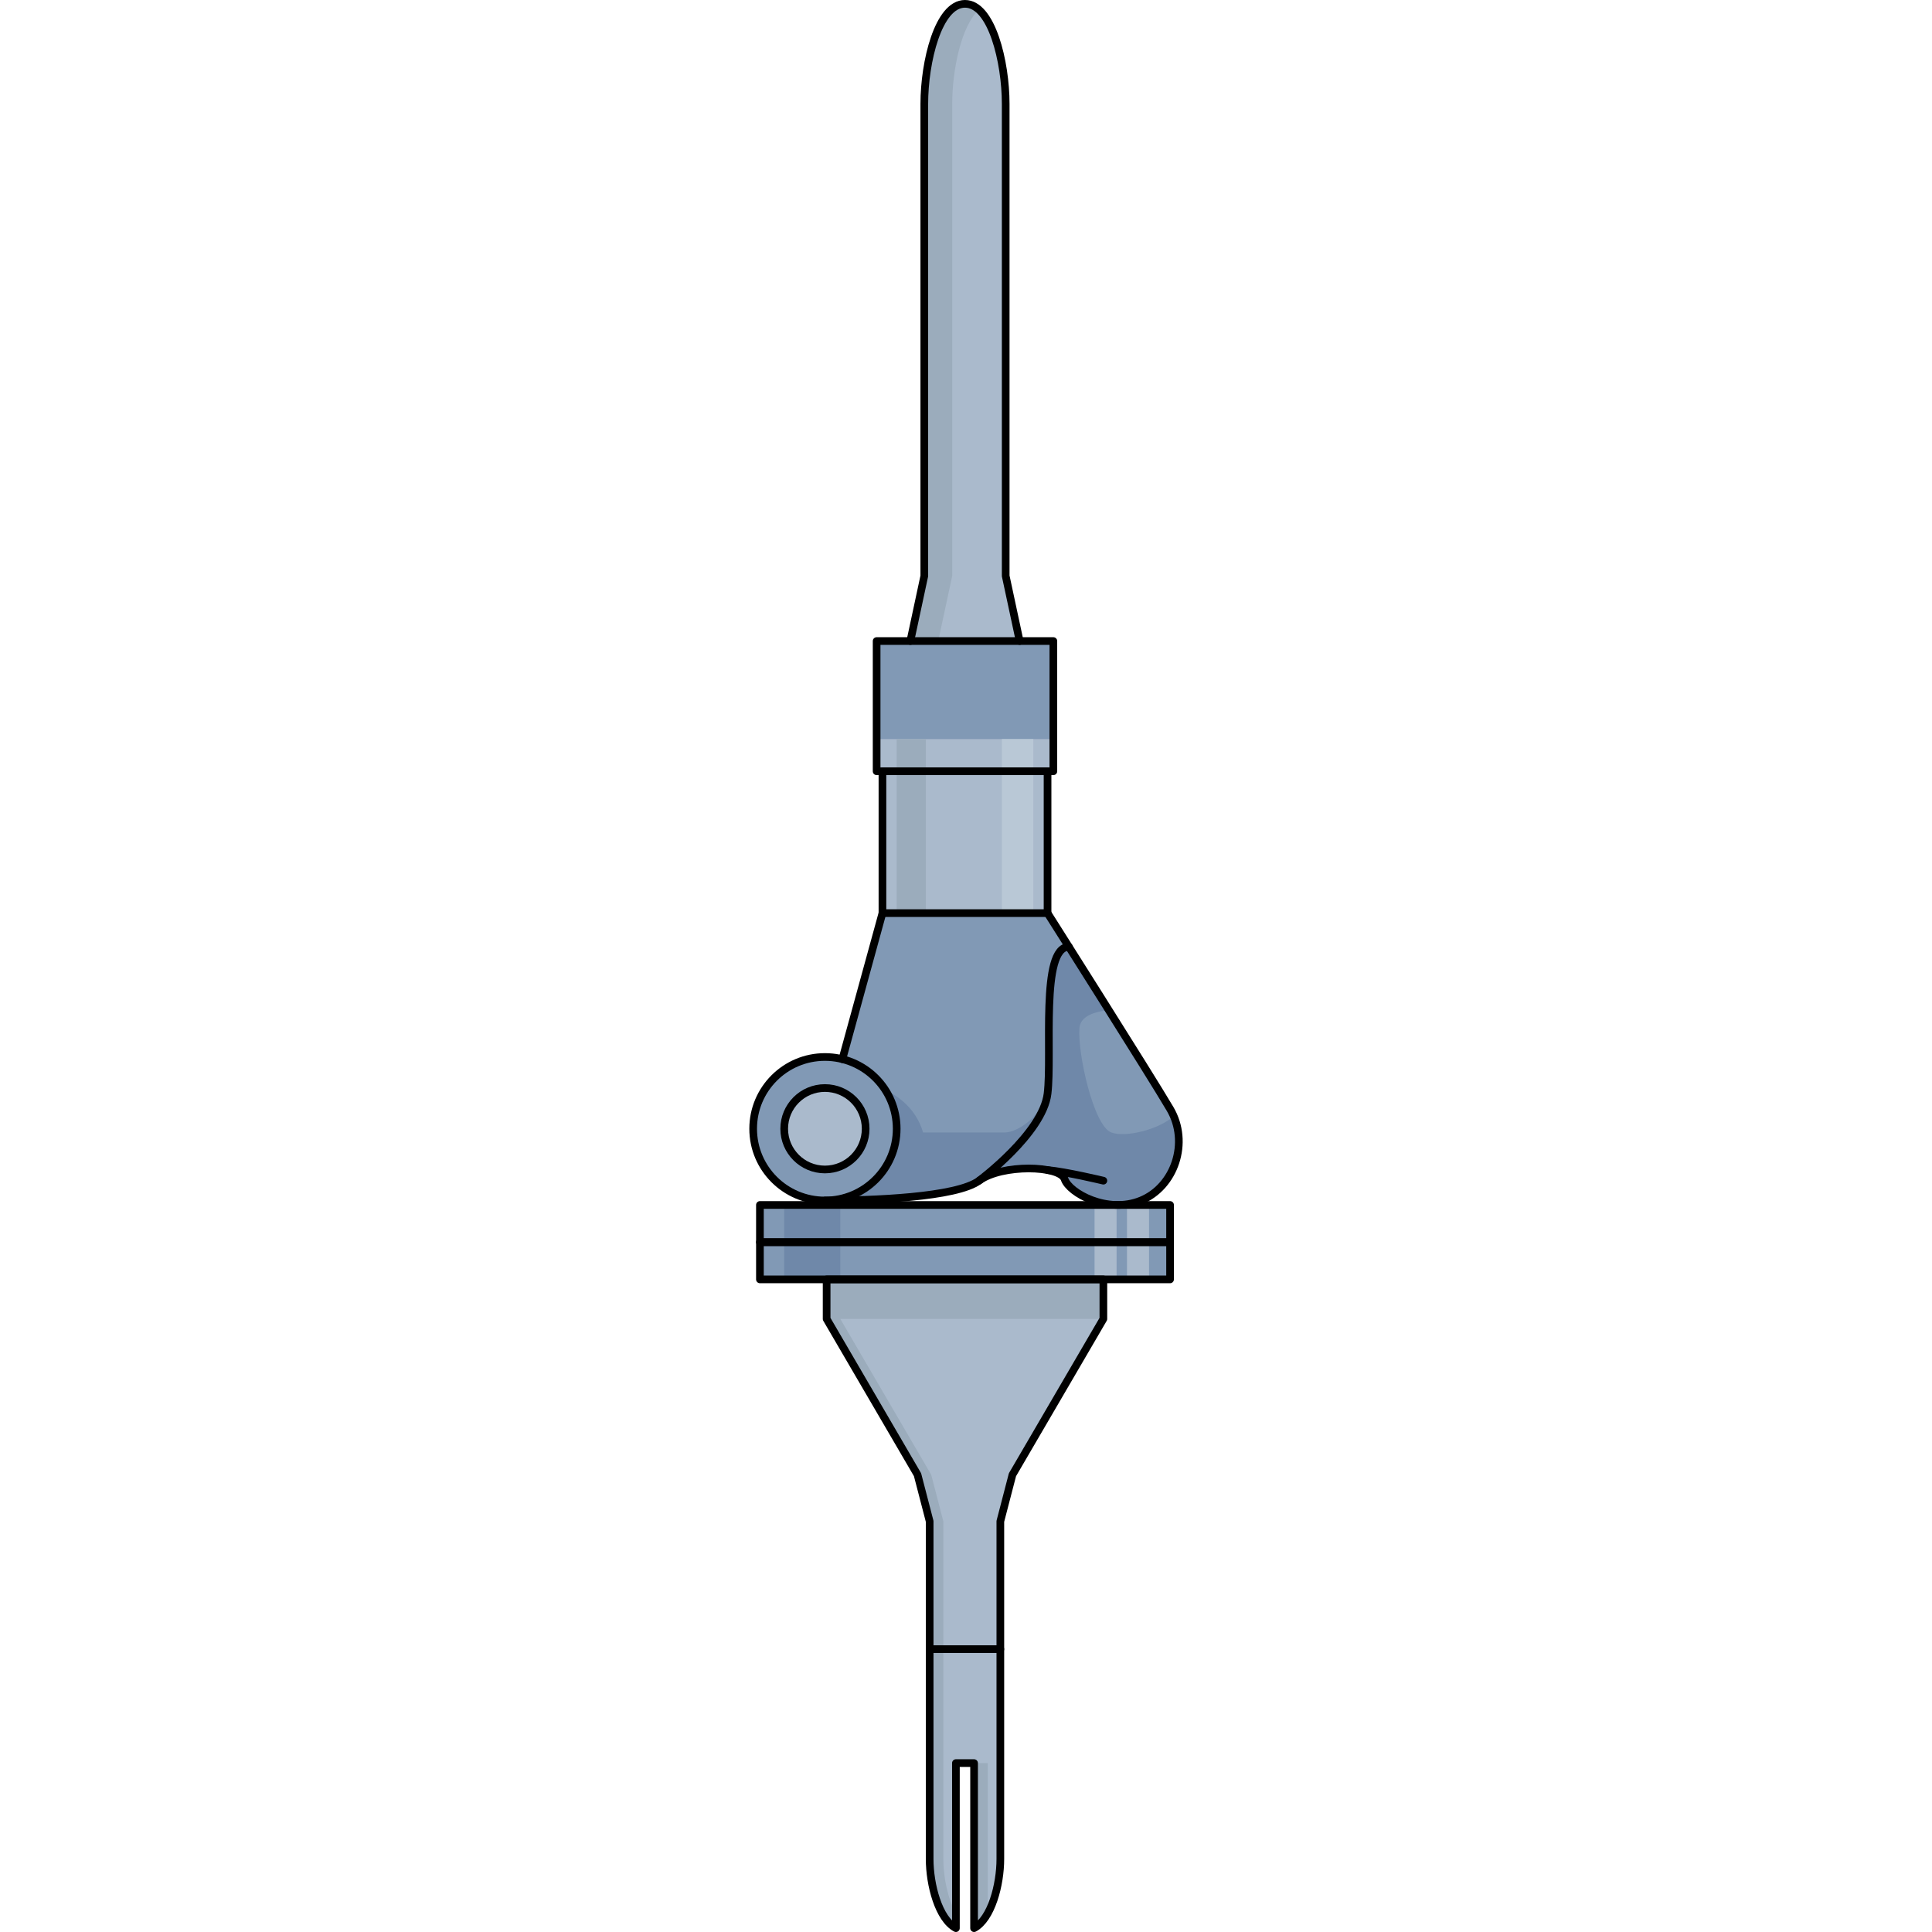 <?xml version="1.0" encoding="utf-8"?>
<!-- Created by: Science Figures, www.sciencefigures.org, Generator: Science Figures Editor -->
<!DOCTYPE svg PUBLIC "-//W3C//DTD SVG 1.1//EN" "http://www.w3.org/Graphics/SVG/1.1/DTD/svg11.dtd">
<svg version="1.1" id="Layer_1" xmlns="http://www.w3.org/2000/svg" xmlns:xlink="http://www.w3.org/1999/xlink" 
	 width="800px" height="800px" viewBox="0 0 56.451 251.673" enable-background="new 0 0 56.451 251.673"
	 xml:space="preserve">
<g>
	<g>
		<g>
			<path fill="#8199B5" d="M54.803,144.452c-1.823-3.113-9.103-14.666-13.174-21.105c-1.657-2.628-2.782-4.404-2.782-4.404H17.34
				l-5.22,19.034c4.072,1.006,7.078,4.676,7.078,9.055c0,5.174-4.19,9.351-9.352,9.351c6.144,0,17.104-0.39,20.087-2.58
				c0,0,0.035-0.023,0.095-0.071c2.083-1.443,6.226-1.799,8.818-1.313c0.023,0,0.036,0,0.06,0.012
				c1.147,0.226,1.977,0.628,2.166,1.172c0.462,1.386,3.527,3.362,6.925,3.362c0.994,0,2.023-0.178,3.019-0.581
				C55.395,154.595,57.384,148.831,54.803,144.452z"/>
			<g>
				<rect x="16.583" y="83.506" fill="#AABACC" width="23.023" height="16.964"/>
				<rect x="17.341" y="100.47" fill="#AABACC" width="21.508" height="18.479"/>
				<path fill="#AABACC" d="M20.976,83.506l1.818-8.483c0,0,0-56.043,0-61.496S24.612,0.5,28.095,0.5s5.301,7.574,5.301,13.026
					s0,61.496,0,61.496l1.818,8.483"/>
				<path fill="#9BACBC" d="M26.428,13.526c0-4.408,1.189-10.197,3.484-12.256c-0.544-0.488-1.149-0.77-1.817-0.77
					c-3.483,0-5.302,7.574-5.302,13.026s0,61.496,0,61.496l-1.818,8.483h3.635l1.818-8.483
					C26.428,75.022,26.428,18.979,26.428,13.526z"/>
				<rect x="1.381" y="161.812" fill="#8199B5" width="53.428" height="4.848"/>
				<rect x="1.381" y="156.964" fill="#8199B5" width="53.428" height="4.848"/>
				<path fill="#AABACC" d="M10.07,166.659h36.05v5.15l-11.843,20.298l0,0l-1.578,6.068c0,0,0,40.089,0,43.988
					c0,3.354-1.171,7.818-3.421,9.009v-21.502h-2.367v21.502c-2.25-1.19-3.42-5.655-3.42-9.009c0-3.899,0-43.988,0-43.988
					l-1.579-6.068h0.001L10.07,171.81V166.659z"/>
				<g>
					<path fill="#9BACBC" d="M25.273,242.164c0-3.899,0-43.988,0-43.988l-1.579-6.068h0L11.852,171.81v-5.15H10.07v5.15
						l11.843,20.298h-0.001l1.579,6.068c0,0,0,40.089,0,43.988c0,3.354,1.17,7.818,3.42,9.009v-1.928
						C25.829,247.313,25.273,244.476,25.273,242.164z"/>
					<path fill="#9BACBC" d="M31.06,229.671h-1.782v21.502c0.699-0.37,1.294-1.057,1.782-1.928V229.671z"/>
				</g>
				<circle fill="#8199B5" cx="9.848" cy="147.038" r="9.348"/>
				<circle fill="#AABACC" cx="9.849" cy="147.038" r="5.305"/>
			</g>
			<rect x="16.583" y="83.506" fill="#8199B5" width="23.023" height="12.771"/>
			<rect x="19.197" y="96.277" fill="#9BACBC" width="3.798" height="22.672"/>
			<rect x="32.899" y="96.277" fill="#B9C8D6" width="4.095" height="22.672"/>
			<rect x="10.07" y="166.659" fill="#9BACBC" width="36.05" height="5.15"/>
			<rect x="4.543" y="156.962" fill="#6F88A9" width="7.309" height="9.697"/>
			<rect x="49.196" y="156.962" fill="#AABACC" width="2.872" height="9.697"/>
			<rect x="44.97" y="156.962" fill="#AABACC" width="2.872" height="9.697"/>
		</g>
		<path fill="#6F88A9" d="M30.029,153.731c2.083-1.443,6.226-1.799,8.818-1.313c0.023,0,0.036,0,0.06,0.012
			c1.147,0.226,1.977,0.628,2.166,1.172c0.462,1.386,3.527,3.362,6.925,3.362c0.994,0,2.023-0.178,3.019-0.581
			c4.069-1.661,6.069-6.755,4.261-10.982c-2.025,1.79-6.27,2.785-8.104,2.13c-2.337-0.834-4.424-10.349-4.174-13.604
			c0.121-1.562,1.953-2.149,3.825-2.34c-1.878-2.986-3.741-5.94-5.195-8.24c-0.09-0.142-0.171-0.271-0.258-0.408
			c-3.151,2.728-2.354,14.763-2.413,18.165c-0.064,3.755-3.803,6.426-5.723,6.426s-10.599,0-10.599,0
			c-0.888-3.037-3.128-4.688-4.927-5.552c0.94,1.456,1.489,3.189,1.489,5.054c0,5.174-4.19,9.351-9.352,9.351
			c6.144,0,17.104-0.39,20.087-2.58C29.935,153.803,29.97,153.779,30.029,153.731z"/>
	</g>
	<g>
		
			<rect x="16.583" y="83.506" fill="none" stroke="#000000" stroke-linecap="round" stroke-linejoin="round" stroke-miterlimit="10" width="23.023" height="16.964"/>
		
			<rect x="17.341" y="100.47" fill="none" stroke="#000000" stroke-linecap="round" stroke-linejoin="round" stroke-miterlimit="10" width="21.508" height="18.479"/>
		<path fill="none" stroke="#000000" stroke-linecap="round" stroke-linejoin="round" stroke-miterlimit="10" d="M20.976,83.506
			l1.818-8.483c0,0,0-56.043,0-61.496S24.612,0.5,28.095,0.5s5.301,7.574,5.301,13.026s0,61.496,0,61.496l1.818,8.483"/>
		
			<rect x="1.381" y="161.812" fill="none" stroke="#000000" stroke-linecap="round" stroke-linejoin="round" stroke-miterlimit="10" width="53.428" height="4.848"/>
		
			<rect x="1.381" y="156.964" fill="none" stroke="#000000" stroke-linecap="round" stroke-linejoin="round" stroke-miterlimit="10" width="53.428" height="4.848"/>
		<path fill="none" stroke="#000000" stroke-linecap="round" stroke-linejoin="round" stroke-miterlimit="10" d="M10.07,166.659
			h36.05v5.15l-11.843,20.298l0,0l-1.578,6.068c0,0,0,40.089,0,43.988c0,3.354-1.171,7.818-3.421,9.009v-21.502h-2.367v21.502
			c-2.25-1.19-3.42-5.655-3.42-9.009c0-3.899,0-43.988,0-43.988l-1.579-6.068h0.001L10.07,171.81V166.659z"/>
		
			<line fill="none" stroke="#000000" stroke-linecap="round" stroke-linejoin="round" stroke-miterlimit="10" x1="23.491" y1="214.827" x2="32.699" y2="214.827"/>
		
			<circle fill="none" stroke="#000000" stroke-linecap="round" stroke-linejoin="round" stroke-miterlimit="10" cx="9.848" cy="147.038" r="9.348"/>
		
			<circle fill="none" stroke="#000000" stroke-linecap="round" stroke-linejoin="round" stroke-miterlimit="10" cx="9.849" cy="147.038" r="5.305"/>
		<path fill="none" stroke="#000000" stroke-linecap="round" stroke-linejoin="round" stroke-miterlimit="10" d="M9.849,156.386
			c6.15,0,17.1-0.396,20.083-2.584c2.984-2.188,10.542-1.989,11.138-0.199c0.597,1.791,5.569,4.574,9.946,2.783
			c4.376-1.789,6.364-7.557,3.793-11.934s-15.96-25.503-15.96-25.503"/>
		
			<line fill="none" stroke="#000000" stroke-linecap="round" stroke-linejoin="round" stroke-miterlimit="10" x1="17.341" y1="118.949" x2="12.117" y2="137.978"/>
		<path fill="none" stroke="#000000" stroke-linecap="round" stroke-linejoin="round" stroke-miterlimit="10" d="M29.932,153.802
			c0,0,8.288-6.166,8.917-11.338s-0.961-19.124,2.779-19.122"/>
		<path fill="none" stroke="#000000" stroke-linecap="round" stroke-linejoin="round" stroke-miterlimit="10" d="M46.12,153.802
			c0,0-4.907-1.177-7.271-1.383"/>
	</g>
</g>
</svg>